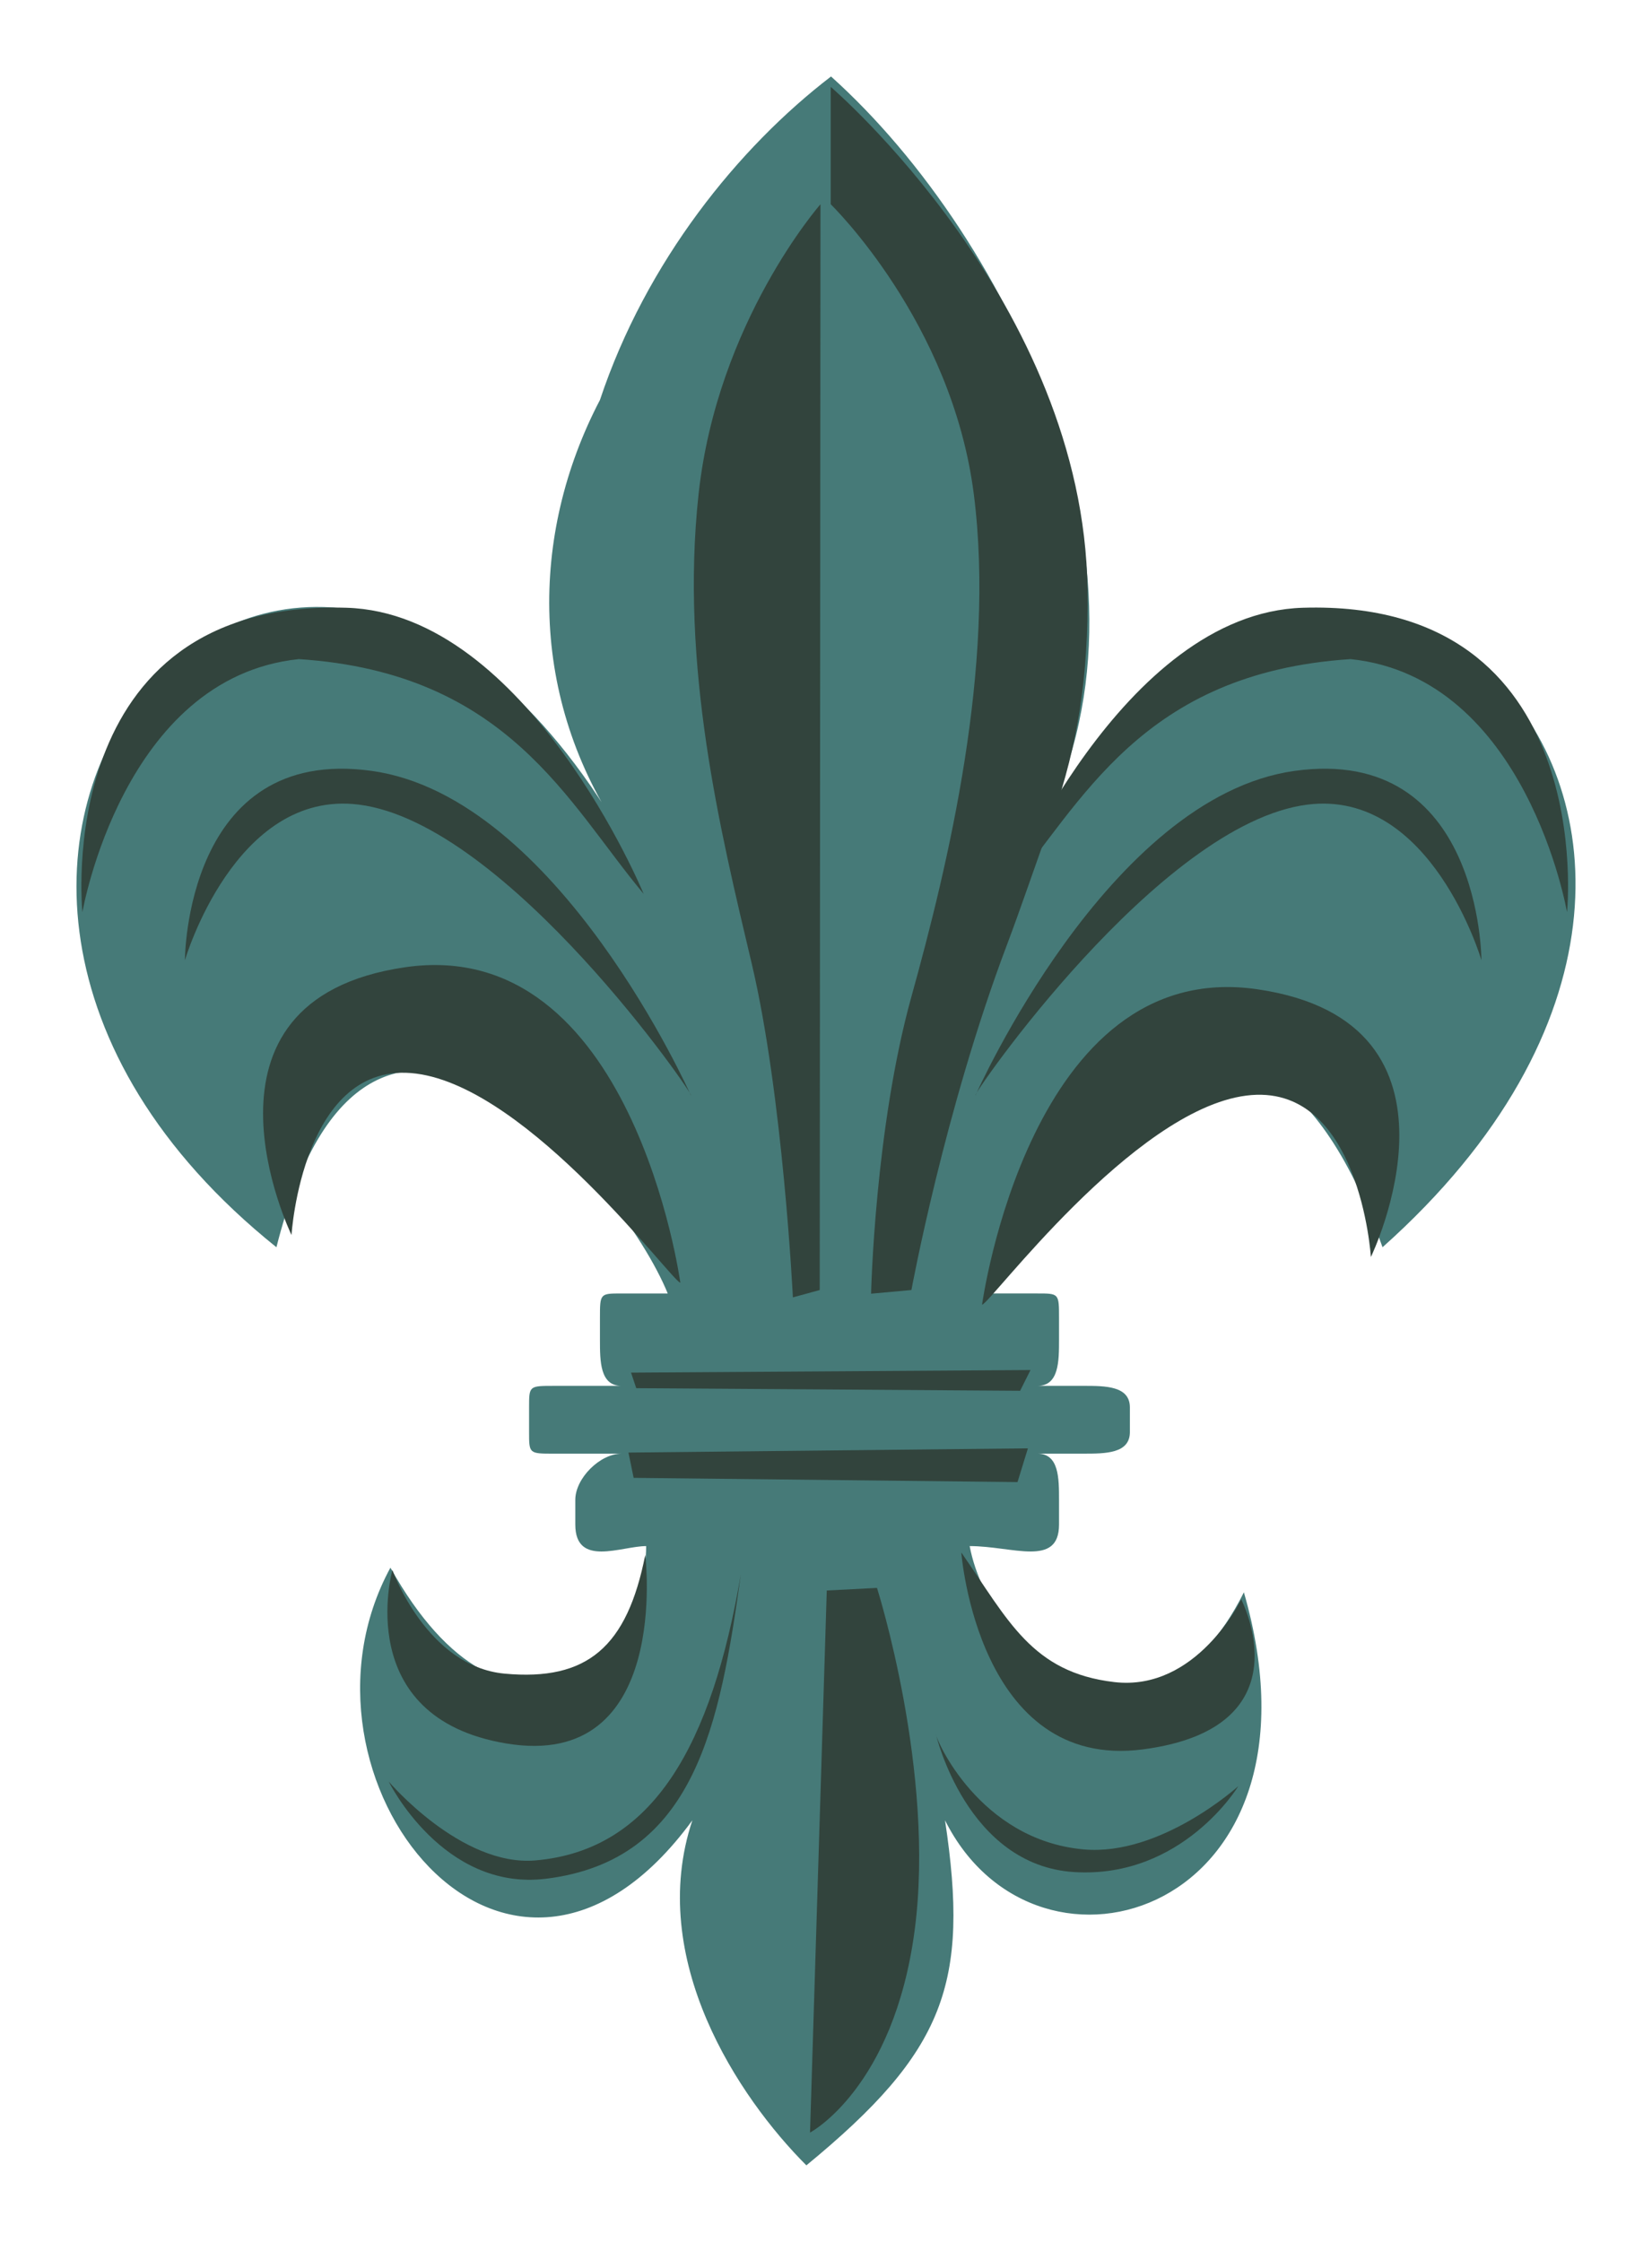 <?xml version="1.0" encoding="UTF-8" standalone="no"?>
<!-- Created with Inkscape (http://www.inkscape.org/) -->

<svg
   xmlns:dc="http://purl.org/dc/elements/1.1/"
   xmlns:cc="http://creativecommons.org/ns#"
   xmlns:rdf="http://www.w3.org/1999/02/22-rdf-syntax-ns#"
   xmlns:svg="http://www.w3.org/2000/svg"
   xmlns="http://www.w3.org/2000/svg"
   xmlns:sodipodi="http://sodipodi.sourceforge.net/DTD/sodipodi-0.dtd"
   xmlns:inkscape="http://www.inkscape.org/namespaces/inkscape"
   version="1.1"
   width="215.99"
   height="293.12"
   id="svg3841"
   inkscape:version="0.47 r22583"
   sodipodi:docname="Lilijka_phm.svg">
  <sodipodi:namedview
     pagecolor="#ffffff"
     bordercolor="#666666"
     borderopacity="1"
     objecttolerance="10"
     gridtolerance="10"
     guidetolerance="10"
     inkscape:pageopacity="0"
     inkscape:pageshadow="2"
     inkscape:window-width="1280"
     inkscape:window-height="904"
     id="namedview4559"
     showgrid="false"
     inkscape:zoom="1.1386272"
     inkscape:cx="107.995"
     inkscape:cy="140.13742"
     inkscape:window-x="-4"
     inkscape:window-y="-4"
     inkscape:window-maximized="1"
     inkscape:current-layer="svg3841" />
  <defs
     id="defs3843">
    <inkscape:perspective
       sodipodi:type="inkscape:persp3d"
       inkscape:vp_x="0 : 146.56 : 1"
       inkscape:vp_y="0 : 1000 : 0"
       inkscape:vp_z="215.99001 : 146.56 : 1"
       inkscape:persp3d-origin="107.995 : 97.706665 : 1"
       id="perspective4563" />
    <inkscape:perspective
       id="perspective2836"
       inkscape:persp3d-origin="0.5 : 0.33333333 : 1"
       inkscape:vp_z="1 : 0.5 : 1"
       inkscape:vp_y="0 : 1000 : 0"
       inkscape:vp_x="0 : 0.5 : 1"
       sodipodi:type="inkscape:persp3d" />
  </defs>
  <path
     style="fill:#467a78;fill-opacity:1;stroke:none"
     id="path2880"
     d="m 126.779,202.152 c 2.82,14.906 23.768,30.215 35.852,6.043 12.086,41.894 -26.989,53.98 -39.075,29.808 3.223,21.352 0,30.215 -18.127,45.117 C 96.567,274.257 84.481,256.132 90.524,238.003 66.354,271.038 36.142,232.367 51.046,204.972 c 15.307,27.395 33.435,12.086 33.435,-2.82 -3.221,0 -9.264,2.82 -9.264,-2.82 l 0,-3.223 c 0,-2.82 3.223,-6.043 6.043,-6.043 l -8.863,0 c -3.223,0 -3.223,0 -3.223,-2.82 l 0,-3.223 c 0,-2.82 0,-2.82 3.223,-2.82 l 8.863,0 c -2.82,0 -2.82,-3.223 -2.82,-6.039 l 0,-2.82 c 0,-3.223 0,-3.223 2.82,-3.223 l 6.041,0 C 81.26,154.214 48.226,115.14 36.142,163.078 -27.103,112.32 38.962,36.988 81.26,109.097 69.174,91.371 69.174,70.023 78.44,52.297 84.481,34.168 96.567,19.266 108.652,10 c 23.768,21.348 45.118,66.066 26.99,99.097 36.255,-68.886 108.765,-2.82 45.117,53.98 -18.127,-50.757 -48.34,-8.863 -51.16,6.043 l 6.043,0 c 2.82,0 2.82,0 2.82,3.223 l 0,2.82 c 0,2.816 0,6.039 -2.82,6.039 l 6.042,0 c 2.82,0 6.043,0 6.043,2.82 l 0,3.223 c 0,2.82 -3.223,2.82 -6.043,2.82 l -6.042,0 c 2.82,0 2.82,3.223 2.82,6.043 l 0,3.223 c 0,5.64 -6.043,2.82 -11.683,2.82 z" />
  <g
     style="fill:#32443d;fill-opacity:1"
     id="g3924"
     transform="translate(-243.513,-198.659)">
    <path
       style="color:#000000;fill:#32443d;stroke:none;stroke-width:3.333;marker:none;visibility:visible;display:inline;overflow:visible;enable-background:accumulate;fill-opacity:1"
       id="path3777"
       d="m 350.784,225.368 c 0,0 -13.483,15.347 -15.935,37.889 -2.452,22.541 2.86,44.124 6.946,61.389 4.086,17.266 5.383,43.644 5.383,43.644 l 3.51,-0.959 0.096,-141.963 z" />
    <path
       style="color:#000000;fill:#32443d;stroke:none;stroke-width:0.5;marker:none;visibility:visible;display:inline;overflow:visible;enable-background:accumulate;fill-opacity:1"
       id="path3779"
       d="m 362.678,367.33 c 0,0 -5.276,0.48 -5.276,0.48 0,0 0.48,-21.582 5.276,-38.848 4.796,-17.266 11.031,-43.164 8.153,-65.706 -2.878,-22.541 -18.705,-37.889 -18.705,-37.889 l -2e-5,-15.347 c 0,0 33.093,28.297 33.572,65.706 0.146,11.372 -1.26,20.217 -4.508,29.654 -2.594,7.158 -4.195,11.976 -6.043,16.867 -8.153,21.582 -12.47,45.083 -12.47,45.083 z" />
    <path
       style="color:#000000;fill:#32443d;fill-opacity:1;stroke:none;stroke-width:0.5;marker:none;visibility:visible;display:inline;overflow:visible;enable-background:accumulate"
       id="path3787"
       d="m 332.463,366.371 c 0,0 -6.235,-45.562 -35.97,-41.246 -29.735,4.316 -14.868,35.011 -14.868,35.011 0,0 1.439,-23.021 16.306,-21.103 14.868,1.918 33.572,27.337 34.531,27.337 z" />
    <path
       style="color:#000000;fill:#32443d;fill-opacity:1;stroke:none;stroke-width:0.5;marker:none;visibility:visible;display:inline;overflow:visible;enable-background:accumulate"
       id="path3789"
       d="m 371.911,369.249 c 0,0 6.235,-45.562 35.97,-41.246 29.735,4.316 14.868,35.011 14.868,35.011 0,0 -1.439,-23.021 -16.307,-21.103 -14.868,1.918 -33.572,27.337 -34.531,27.337 z" />
    <path
       style="color:#000000;fill:#32443d;fill-opacity:1;stroke:none;stroke-width:0.5;marker:none;visibility:visible;display:inline;overflow:visible;enable-background:accumulate"
       id="path3791"
       d="m 351.608,406.617 -2.189,70.878 c 0,0 10.944,-5.765 13.68,-26.452 2.736,-20.687 -4.925,-44.765 -4.925,-44.765 l -6.566,0.339 z" />
    <path
       style="color:#000000;fill:#32443d;fill-opacity:1;stroke:none;stroke-width:0.5;marker:none;visibility:visible;display:inline;overflow:visible;enable-background:accumulate"
       id="path3793"
       d="m 378.245,377.791 -52.226,0.339 0.678,2.035 50.191,0.339 1.357,-2.713 z" />
    <path
       style="color:#000000;fill:#32443d;fill-opacity:1;stroke:none;stroke-width:0.5;marker:none;visibility:visible;display:inline;overflow:visible;enable-background:accumulate"
       id="path3795"
       d="m 377.906,388.031 -52.226,0.551 0.678,3.307 50.191,0.551 1.357,-4.409 z" />
    <path
       style="color:#000000;fill:#32443d;fill-opacity:1;stroke:none;stroke-width:0.5;marker:none;visibility:visible;display:inline;overflow:visible;enable-background:accumulate"
       id="path3797"
       d="m 333.819,341.843 c 0,0 -17.296,-39 -41.713,-42.391 -24.417,-3.391 -24.417,24.757 -24.417,24.757 0,0 6.541,-22.368 22.722,-20.348 19.464,2.43 44.249,38.564 43.409,37.983 z" />
    <path
       style="color:#000000;fill:#32443d;fill-opacity:1;stroke:none;stroke-width:0.5;marker:none;visibility:visible;display:inline;overflow:visible;enable-background:accumulate"
       id="path3799"
       d="m 371.071,341.843 c 0,0 17.296,-39 41.713,-42.391 24.417,-3.391 24.417,24.757 24.417,24.757 0,0 -6.541,-22.368 -22.722,-20.348 -19.464,2.43 -44.249,38.564 -43.409,37.983 z" />
    <path
       style="color:#000000;fill:#32443d;fill-opacity:1;stroke:none;stroke-width:0.5;marker:none;visibility:visible;display:inline;overflow:visible;enable-background:accumulate"
       id="path3801"
       d="m 327.667,315.533 c 0,0 -15.193,-36.707 -38.848,-37.409 -38.757,-1.174 -34.531,39.807 -34.531,39.807 0,0 5.276,-30.695 28.297,-33.093 27.368,1.789 35.171,18.864 45.083,30.695 z" />
    <path
       style="color:#000000;fill:#32443d;fill-opacity:1;stroke:none;stroke-width:0.5;marker:none;visibility:visible;display:inline;overflow:visible;enable-background:accumulate"
       id="path3803"
       d="m 375.013,315.533 c 0,0 15.193,-36.707 38.848,-37.409 38.757,-1.174 34.531,39.807 34.531,39.807 0,0 -5.276,-30.695 -28.297,-33.093 -27.368,1.789 -35.171,18.864 -45.083,30.695 z" />
    <path
       style="color:#000000;fill:#32443d;fill-opacity:1;stroke:none;stroke-width:0.5;marker:none;visibility:visible;display:inline;overflow:visible;enable-background:accumulate"
       id="path3805"
       d="m 369.198,401.645 c 0,0 2.156,28.581 23.758,25.745 21.602,-2.836 12.836,-19.613 12.836,-19.613 0,0 -5.793,12.074 -16.594,10.814 -10.801,-1.261 -13.877,-8.128 -20,-16.945 z" />
    <path
       style="color:#000000;fill:#32443d;fill-opacity:1;stroke:none;stroke-width:0.5;marker:none;visibility:visible;display:inline;overflow:visible;enable-background:accumulate"
       id="path3807"
       d="m 327.875,401.973 c 0,0 3.489,28.293 -18.206,24.64 -20.252,-3.41 -14.854,-22.672 -14.854,-22.672 0,0 4.494,12.604 14.67,13.547 10.839,1.005 16.019,-3.522 18.39,-15.515 z" />
    <path
       style="color:#000000;fill:#32443d;fill-opacity:1;stroke:none;stroke-width:3.333;marker:none;visibility:visible;display:inline;overflow:visible;enable-background:accumulate"
       id="path3809"
       d="m 340.377,404.5 c -2.743,19.597 -5.916,37.401 -25.496,39.807 -13.48,1.656 -20.546,-12.709 -20.546,-12.709 0,0 9.466,11.147 19.179,10.311 15.467,-1.33 23.058,-15.184 26.863,-37.409 z" />
    <path
       style="color:#000000;fill:#32443d;fill-opacity:1;stroke:none;stroke-width:3.333;marker:none;visibility:visible;display:inline;overflow:visible;enable-background:accumulate"
       id="path3811"
       d="m 365.88,425.42 c 0,0 4,17.167 18.119,18.015 14.119,0.848 21.413,-11.233 21.413,-11.233 0,0 -10.135,9.188 -20.237,8.266 -13.637,-1.246 -19.296,-14.412 -19.296,-15.048 z" />
  </g>
</svg>
